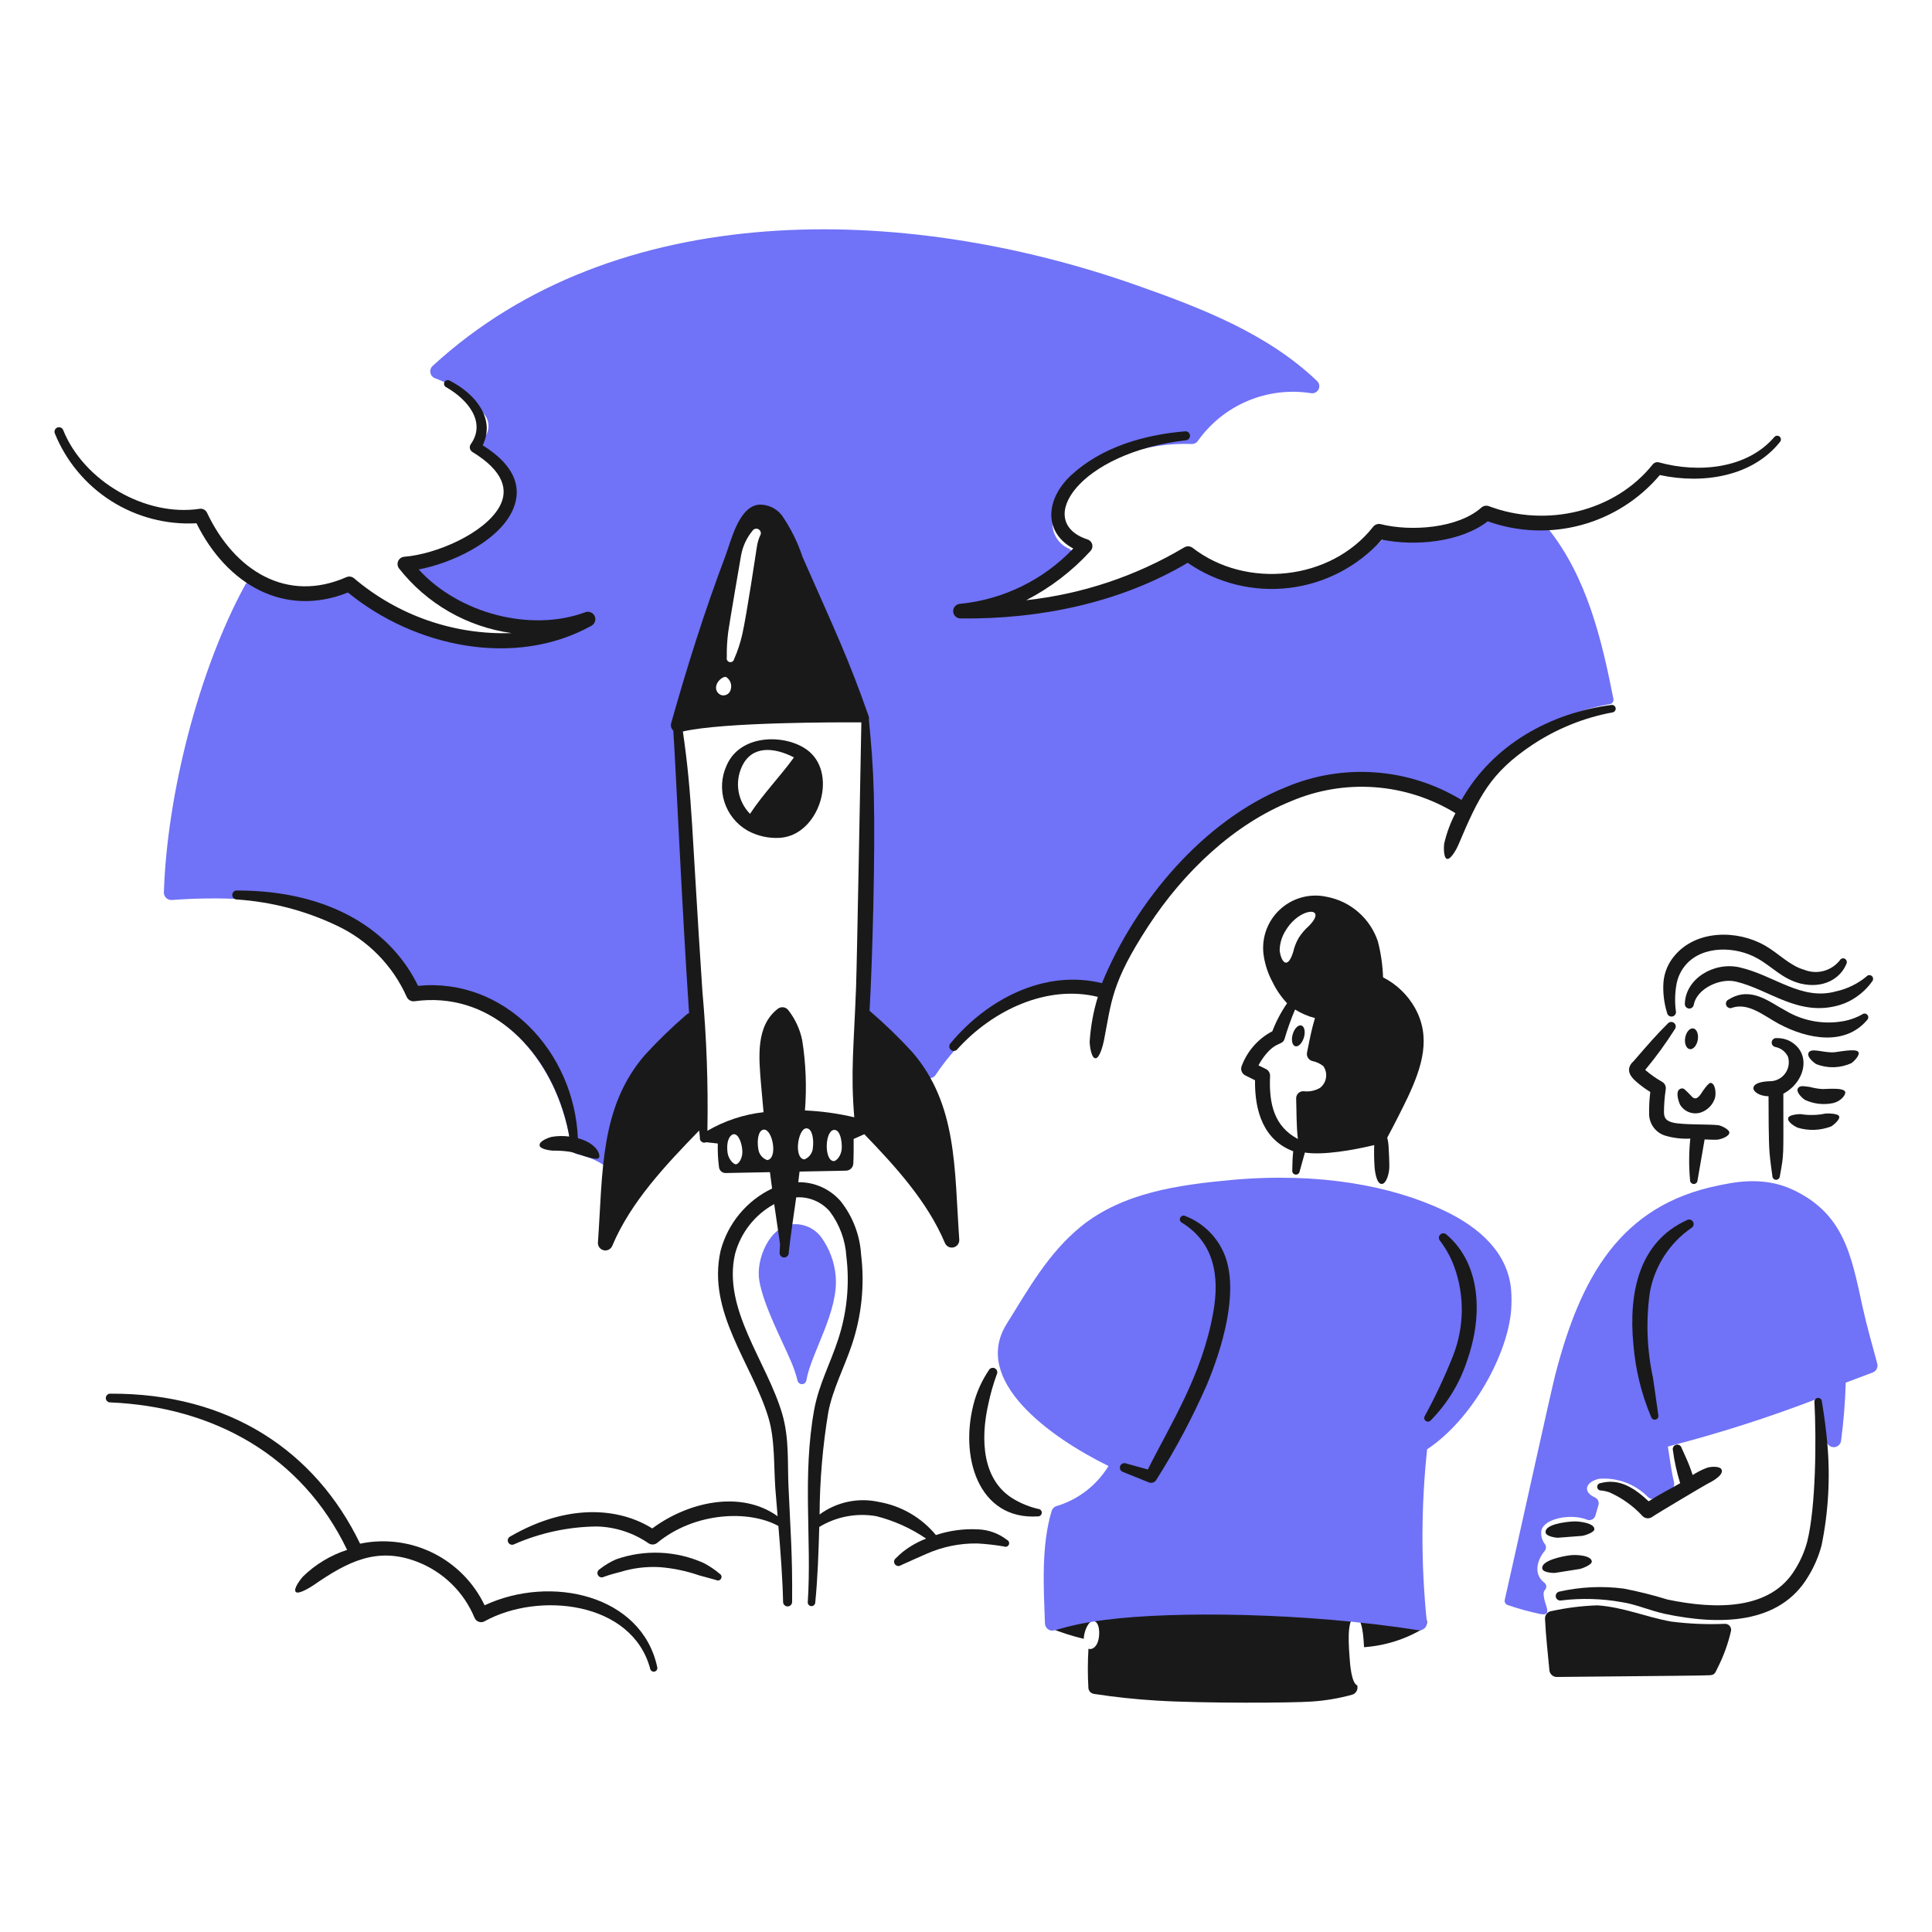 <svg width="148" height="148" viewBox="0 0 148 148" fill="none" xmlns="http://www.w3.org/2000/svg">
<path d="M108.787 123.687C105.773 123.486 102.972 122.962 99.898 122.776C96.23 122.556 92.859 122.709 88.947 122.755C86.857 122.724 84.768 122.896 82.711 123.27C81.829 123.407 80.983 123.719 80.223 124.189C80.175 124.226 80.139 124.277 80.122 124.335C80.105 124.394 80.107 124.456 80.127 124.513C80.147 124.57 80.186 124.62 80.236 124.654C80.286 124.688 80.346 124.705 80.407 124.703C81.257 125.048 82.131 125.329 83.023 125.543C83.023 125.485 83.026 125.427 83.032 125.37C83.094 124.9 83.375 124.125 83.791 124.189C84.219 124.247 84.258 125.071 84.159 125.551C84.043 126.155 83.669 126.407 83.381 126.303C83.32 127.303 83.319 128.305 83.376 129.306C83.385 129.418 83.432 129.524 83.508 129.606C83.585 129.689 83.687 129.742 83.798 129.759C85.401 130.008 87.008 130.176 88.621 130.274C92.2 130.494 99.078 130.452 100.466 130.347C101.519 130.279 102.563 130.103 103.58 129.822C103.705 129.786 103.814 129.707 103.888 129.6C103.962 129.493 103.997 129.364 103.987 129.234C103.987 129.193 103.98 129.151 103.977 129.111C103.532 128.951 103.419 127.498 103.389 127.033C103.342 126.34 103.113 123.932 103.811 123.903C104.354 123.881 104.45 125.343 104.489 126.182C106.113 126.071 107.686 125.571 109.077 124.726C109.172 124.657 109.244 124.561 109.283 124.45C109.322 124.339 109.325 124.219 109.294 124.106C109.262 123.992 109.197 123.892 109.106 123.817C109.015 123.742 108.904 123.697 108.787 123.687Z" fill="#191919"/>
<path d="M123.596 53.543C122.678 48.889 121.555 44.23 118.605 40.507C118.748 40.488 118.892 40.465 119.035 40.44C119.125 40.423 119.205 40.372 119.257 40.297C119.31 40.221 119.33 40.129 119.314 40.038C119.306 39.994 119.29 39.951 119.265 39.913C119.241 39.875 119.209 39.842 119.171 39.816C119.134 39.791 119.092 39.772 119.048 39.763C119.003 39.754 118.958 39.753 118.913 39.761C117.4 40.01 115.848 39.721 114.526 38.946C114.465 38.915 114.397 38.902 114.329 38.908C114.261 38.914 114.197 38.939 114.142 38.979C112.03 40.596 109.315 41.638 106.797 40.711C106.722 40.684 106.641 40.68 106.565 40.701C106.488 40.721 106.42 40.764 106.369 40.825C102.959 44.837 95.688 45.245 91.522 42.153C91.454 42.102 91.374 42.073 91.289 42.068C91.205 42.063 91.121 42.082 91.048 42.124C86.641 44.536 81.748 45.926 76.731 46.191C78.687 45.425 80.479 44.291 82.009 42.852C82.067 42.795 82.111 42.725 82.136 42.648C82.162 42.571 82.169 42.489 82.157 42.409C82.145 42.328 82.114 42.252 82.067 42.186C82.019 42.12 81.957 42.066 81.885 42.029C81.48 41.855 81.141 41.557 80.915 41.178C80.689 40.799 80.589 40.358 80.629 39.919C80.824 37.538 83.99 35.559 86.233 34.768C87.86 34.203 89.578 33.947 91.299 34.012C91.386 34.015 91.473 33.997 91.552 33.958C91.63 33.92 91.698 33.862 91.75 33.792C92.709 32.433 94.028 31.369 95.559 30.72C97.091 30.071 98.773 29.862 100.416 30.117C100.532 30.139 100.652 30.123 100.758 30.072C100.864 30.02 100.95 29.936 101.004 29.831C101.058 29.726 101.076 29.607 101.057 29.491C101.037 29.375 100.98 29.268 100.894 29.187C97.081 25.546 92.032 23.601 87.085 21.857C69.163 15.536 47.192 15.118 33.143 28.031C33.071 28.096 33.018 28.179 32.988 28.271C32.957 28.363 32.951 28.462 32.97 28.557C32.989 28.652 33.032 28.741 33.095 28.815C33.158 28.888 33.239 28.945 33.33 28.978C34.8 29.519 36.091 30.457 37.06 31.688C37.2 31.848 37.304 32.036 37.363 32.24C37.422 32.444 37.435 32.659 37.401 32.869C37.368 33.079 37.288 33.279 37.168 33.454C37.048 33.629 36.891 33.776 36.708 33.883C36.632 33.944 36.572 34.023 36.535 34.113C36.498 34.203 36.485 34.3 36.497 34.397C36.509 34.493 36.546 34.585 36.603 34.663C36.661 34.742 36.738 34.804 36.827 34.843C37.374 35.062 37.866 35.398 38.268 35.829C38.67 36.259 38.973 36.773 39.154 37.334C39.795 39.666 37.365 41.63 35.097 42.436C33.929 42.861 32.678 43.008 31.443 42.865C31.327 42.85 31.21 42.871 31.107 42.925C31.004 42.98 30.92 43.064 30.866 43.168C30.813 43.271 30.793 43.388 30.808 43.504C30.824 43.619 30.874 43.727 30.953 43.813C33.995 47.1 38.363 48.437 42.832 48.223C39.447 49.732 35.465 49.186 31.965 47.887C30.157 47.304 28.498 46.331 27.107 45.036C27.022 44.947 26.91 44.888 26.788 44.867C26.666 44.846 26.541 44.866 26.431 44.922C25.355 45.453 24.162 45.701 22.963 45.645C21.765 45.588 20.601 45.228 19.579 44.599C19.513 44.558 19.439 44.532 19.363 44.52C19.286 44.509 19.208 44.513 19.133 44.533C19.058 44.553 18.987 44.588 18.926 44.636C18.865 44.684 18.815 44.743 18.777 44.812C15.224 51.318 12.797 60.85 12.554 68.354C12.551 68.434 12.565 68.514 12.595 68.588C12.626 68.662 12.671 68.73 12.729 68.785C12.787 68.841 12.856 68.883 12.932 68.91C13.007 68.937 13.088 68.948 13.168 68.942C20.116 68.434 29.382 69.329 31.554 75.98C31.592 76.095 31.666 76.195 31.764 76.266C31.863 76.337 31.982 76.374 32.103 76.373C38.644 76.292 42.863 81.615 43.769 87.938C43.785 88.053 43.836 88.161 43.915 88.246C43.993 88.331 44.096 88.39 44.21 88.415C46.358 88.911 46.459 89.747 47.076 89.437C47.168 89.391 47.245 89.32 47.3 89.233C47.355 89.146 47.385 89.046 47.386 88.943C47.496 84.156 49.63 80.417 53.197 77.33C53.275 77.264 53.334 77.178 53.366 77.082C53.398 76.985 53.404 76.881 53.382 76.782C52.864 74.378 51.707 60.769 51.855 55.33C51.901 54.382 52.075 53.444 52.37 52.542C52.393 52.469 56.014 41.722 57.416 39.986C58.077 39.17 58.722 38.834 59.563 39.809C60.141 40.591 60.581 41.465 60.866 42.394C62.431 46.778 64.774 50.755 66.26 55.163C66.579 56.184 66.728 57.25 66.701 58.319C66.701 58.392 66.3 70.914 65.986 77.465C65.983 77.56 66.003 77.653 66.046 77.737C66.089 77.821 66.153 77.892 66.232 77.945C67.961 79.207 69.504 80.707 70.814 82.399C70.867 82.463 70.934 82.513 71.01 82.545C71.086 82.578 71.169 82.593 71.251 82.588C71.334 82.584 71.414 82.56 71.486 82.52C71.558 82.479 71.62 82.422 71.666 82.353C74.372 78.305 79.871 73.974 84.303 76.009C84.365 76.037 84.433 76.052 84.502 76.054C84.57 76.055 84.639 76.043 84.703 76.017C84.766 75.991 84.824 75.952 84.872 75.903C84.921 75.854 84.958 75.796 84.983 75.731C85.853 73.336 87.013 71.055 88.438 68.942C91.078 65.247 94.743 62.406 98.979 60.769C103.214 59.216 107.809 59.273 111.655 62.313C111.698 62.347 111.748 62.372 111.802 62.386C111.856 62.4 111.912 62.403 111.967 62.393C112.022 62.384 112.074 62.363 112.12 62.332C112.166 62.301 112.205 62.261 112.235 62.214C115.071 57.76 118.094 54.827 123.319 53.942C123.363 53.934 123.406 53.918 123.444 53.894C123.483 53.87 123.516 53.838 123.542 53.801C123.568 53.764 123.586 53.722 123.595 53.677C123.604 53.633 123.604 53.587 123.596 53.543Z" fill="#7072F7"/>
<path d="M64.013 97.711C63.915 96.653 63.534 95.64 62.911 94.779C62.667 94.453 62.348 94.191 61.98 94.017C61.612 93.843 61.208 93.761 60.801 93.78C58.997 93.858 57.875 96.421 58.169 98.123C58.505 100.051 59.94 102.735 60.563 104.219C60.787 104.723 60.967 105.245 61.099 105.78C61.121 105.857 61.168 105.924 61.234 105.97C61.299 106.016 61.379 106.037 61.458 106.031C61.538 106.025 61.613 105.991 61.67 105.936C61.728 105.881 61.765 105.807 61.774 105.728C62.137 103.622 64.278 100.445 64.013 97.711Z" fill="#7072F7"/>
<path d="M131.624 86.194C130.951 86.11 128.905 86.179 128.17 85.999C127.698 85.881 127.479 85.705 127.468 85.227C127.469 84.638 127.514 84.049 127.6 83.466C127.622 83.353 127.608 83.236 127.561 83.131C127.514 83.026 127.435 82.938 127.336 82.879C126.871 82.616 126.433 82.308 126.029 81.959C126.854 80.969 127.613 79.927 128.301 78.838C128.354 78.767 128.378 78.678 128.368 78.59C128.357 78.502 128.314 78.421 128.245 78.365C128.177 78.308 128.09 78.28 128.002 78.286C127.913 78.292 127.831 78.331 127.771 78.397C126.911 79.257 126.448 79.776 125.133 81.3C124.977 81.426 124.864 81.597 124.809 81.79C124.712 82.21 124.997 82.546 125.317 82.836C125.66 83.139 126.029 83.412 126.42 83.651C126.346 84.237 126.317 84.828 126.332 85.419C126.351 85.761 126.47 86.091 126.674 86.367C126.878 86.642 127.159 86.852 127.481 86.969C128.128 87.174 128.807 87.259 129.485 87.221C129.375 88.275 129.369 89.337 129.466 90.392C129.461 90.467 129.486 90.541 129.534 90.598C129.583 90.655 129.653 90.691 129.728 90.697C129.765 90.7 129.803 90.696 129.839 90.685C129.875 90.674 129.908 90.655 129.937 90.631C129.965 90.606 129.989 90.577 130.006 90.543C130.023 90.51 130.033 90.473 130.036 90.436L130.582 87.285C130.872 87.3 131.336 87.315 131.474 87.31C131.789 87.303 132.476 87.065 132.476 86.759C132.475 86.529 131.878 86.227 131.624 86.194Z" fill="#191919"/>
<path d="M128.695 84.614C128.858 84.891 129.112 85.101 129.414 85.209C129.716 85.316 130.046 85.314 130.347 85.202C130.582 85.111 130.795 84.97 130.97 84.789C131.146 84.607 131.279 84.39 131.362 84.151C131.494 83.748 131.389 82.959 131.033 82.953C130.871 82.953 130.461 83.547 130.415 83.621C130.145 84.054 129.885 84.356 129.549 83.945C129.046 83.443 128.995 83.326 128.763 83.393C128.349 83.512 128.506 84.178 128.695 84.614Z" fill="#191919"/>
<path d="M137.046 79.718C136.755 79.584 136.437 79.517 136.117 79.523C136.072 79.517 136.026 79.519 135.982 79.53C135.938 79.54 135.897 79.56 135.86 79.587C135.786 79.641 135.737 79.723 135.723 79.813C135.71 79.904 135.732 79.996 135.787 80.07C135.841 80.144 135.923 80.193 136.013 80.207C136.22 80.248 136.414 80.337 136.579 80.466C136.745 80.596 136.879 80.762 136.969 80.952C137.035 81.172 137.049 81.404 137.009 81.63C136.969 81.855 136.875 82.068 136.737 82.251C136.599 82.434 136.419 82.582 136.213 82.682C136.007 82.782 135.78 82.832 135.55 82.828C135.103 82.842 134.321 82.937 134.315 83.374C134.315 83.569 134.688 83.968 135.478 83.976C135.478 85.05 135.483 87.388 135.552 88.265C135.599 88.889 135.752 89.955 135.772 90.085C135.77 90.161 135.799 90.234 135.851 90.289C135.903 90.344 135.976 90.376 136.051 90.379C136.127 90.379 136.2 90.35 136.255 90.297C136.309 90.245 136.342 90.174 136.346 90.099C136.673 88.261 136.612 88.837 136.612 83.783C138.317 82.878 138.819 80.623 137.046 79.718Z" fill="#191919"/>
<path d="M128.378 77.448C128.287 76.755 128.306 76.053 128.433 75.366C128.537 74.821 128.785 74.314 129.15 73.896C130.436 72.422 132.951 72.467 134.64 73.425C135.752 74.049 136.535 74.989 137.919 75.343C139.656 75.761 140.98 74.983 141.447 73.829C141.48 73.761 141.485 73.683 141.462 73.612C141.439 73.54 141.389 73.48 141.323 73.443C141.29 73.426 141.254 73.415 141.216 73.412C141.179 73.409 141.142 73.413 141.106 73.425C141.07 73.436 141.037 73.454 141.009 73.478C140.98 73.502 140.957 73.532 140.939 73.565C140.622 73.965 140.185 74.251 139.692 74.381C139.199 74.511 138.677 74.478 138.204 74.287C137.108 73.978 136.249 73.031 135.203 72.431C133.038 71.204 129.955 71.248 128.311 73.174C127.804 73.748 127.495 74.47 127.429 75.232C127.375 76.027 127.468 76.824 127.703 77.584C127.71 77.63 127.727 77.674 127.752 77.714C127.777 77.753 127.81 77.787 127.848 77.814C127.887 77.84 127.93 77.858 127.976 77.867C128.022 77.877 128.069 77.876 128.115 77.867C128.16 77.857 128.204 77.838 128.242 77.812C128.28 77.785 128.313 77.751 128.337 77.711C128.362 77.671 128.378 77.627 128.385 77.581C128.392 77.535 128.39 77.488 128.378 77.442V77.448Z" fill="#191919"/>
<path d="M129.751 76.954C129.996 75.727 131.768 74.896 132.985 75.196C135.548 75.8 137.797 77.933 140.944 76.985C141.405 76.845 141.84 76.631 142.231 76.351C142.697 76.029 143.102 75.627 143.427 75.163C143.45 75.133 143.468 75.099 143.478 75.063C143.488 75.027 143.491 74.989 143.487 74.951C143.482 74.914 143.47 74.878 143.452 74.845C143.434 74.812 143.409 74.783 143.379 74.76C143.35 74.737 143.316 74.719 143.28 74.709C143.243 74.699 143.205 74.696 143.168 74.701C143.131 74.705 143.094 74.717 143.062 74.735C143.029 74.754 143 74.778 142.977 74.808C142.3 75.367 141.501 75.756 140.644 75.944C137.991 76.679 135.94 74.717 133.241 74.099C131.244 73.661 129.117 75.008 129.068 76.879C129.059 76.97 129.086 77.061 129.144 77.133C129.202 77.204 129.286 77.249 129.377 77.259C129.467 77.267 129.556 77.24 129.626 77.183C129.696 77.126 129.741 77.044 129.751 76.954Z" fill="#191919"/>
<path d="M132.716 77.19C133.949 76.8 135.105 77.796 136.265 78.43C138.538 79.641 141.361 80.108 143.027 78.14C143.081 78.09 143.114 78.02 143.119 77.946C143.123 77.872 143.098 77.8 143.05 77.743C143.002 77.687 142.934 77.652 142.86 77.644C142.786 77.637 142.712 77.659 142.654 77.705C142.474 77.81 142.285 77.9 142.09 77.974C141.812 78.084 141.524 78.167 141.231 78.222C139.708 78.502 138.136 78.221 136.804 77.431C135.547 76.766 134.129 75.506 132.427 76.564C132.384 76.581 132.345 76.608 132.312 76.641C132.279 76.674 132.254 76.714 132.237 76.757C132.22 76.801 132.212 76.847 132.213 76.894C132.214 76.94 132.225 76.986 132.245 77.028C132.265 77.071 132.293 77.109 132.327 77.14C132.362 77.171 132.402 77.195 132.447 77.21C132.491 77.225 132.537 77.231 132.584 77.228C132.63 77.224 132.675 77.211 132.716 77.19Z" fill="#191919"/>
<path d="M139.14 81.52C139.572 81.689 140.034 81.768 140.497 81.754C140.961 81.739 141.417 81.63 141.837 81.435C141.967 81.347 142.51 80.847 142.363 80.59C142.189 80.283 140.764 80.602 140.465 80.612C139.645 80.648 138.775 80.254 138.554 80.629C138.359 80.954 138.98 81.429 139.14 81.52Z" fill="#191919"/>
<path d="M138.256 84.251C138.921 84.563 139.668 84.653 140.388 84.51C141.087 84.353 141.417 83.821 141.348 83.635C141.196 83.281 139.878 83.442 139.562 83.423C139.254 83.402 138.948 83.35 138.651 83.267C138.076 83.184 137.856 83.161 137.729 83.371C137.545 83.687 138.142 84.177 138.256 84.251Z" fill="#191919"/>
<path d="M137.694 86.381C138.546 86.642 139.462 86.607 140.291 86.282C140.369 86.238 140.992 85.776 140.884 85.508C140.789 85.28 139.95 85.288 139.838 85.304C139.217 85.433 138.577 85.448 137.951 85.348C137.877 85.344 137.069 85.362 136.985 85.638C136.885 85.972 137.6 86.341 137.694 86.381Z" fill="#191919"/>
<path d="M115.754 98.768C115.498 95.98 113.358 94.029 110.614 92.731C106.596 90.835 101.072 89.786 94.342 90.389C90.222 90.773 86.023 91.363 82.818 93.946C80.286 96.004 78.753 98.797 77.11 101.426C74.424 105.744 80.373 110.069 84.915 112.304C84.018 113.775 82.612 114.863 80.965 115.364C80.87 115.388 80.783 115.436 80.712 115.503C80.642 115.571 80.59 115.656 80.561 115.749C79.753 118.423 79.95 121.593 80.047 124.367C80.05 124.453 80.074 124.538 80.115 124.614C80.156 124.691 80.214 124.757 80.285 124.808C80.77 125.152 80.941 124.572 84.678 124.088C89.882 123.415 99.946 123.513 108.648 124.88C108.734 124.893 108.823 124.887 108.907 124.86C108.99 124.833 109.067 124.788 109.13 124.727C109.193 124.666 109.242 124.592 109.271 124.509C109.301 124.427 109.312 124.338 109.302 124.251C108.849 119.852 108.856 115.418 109.323 111.021C112.823 108.702 115.483 103.731 115.758 100.392C115.801 99.852 115.799 99.308 115.754 98.768Z" fill="#7072F7"/>
<path d="M87.93 112.57C89.694 109.035 92.087 105.343 92.939 100.542C93.453 97.707 92.984 95.165 90.529 93.658C90.465 93.622 90.416 93.562 90.394 93.491C90.373 93.42 90.38 93.343 90.413 93.277C90.447 93.211 90.506 93.161 90.576 93.137C90.646 93.112 90.723 93.117 90.79 93.148C91.502 93.422 92.147 93.846 92.68 94.392C93.213 94.937 93.623 95.591 93.881 96.309C94.871 99.133 93.613 103.301 92.452 106.075C91.35 108.595 90.057 111.028 88.585 113.352C88.532 113.447 88.447 113.521 88.344 113.561C88.242 113.6 88.13 113.602 88.026 113.566L86.015 112.754C85.929 112.722 85.859 112.658 85.82 112.575C85.781 112.492 85.777 112.397 85.808 112.311C85.839 112.225 85.903 112.155 85.986 112.116C86.069 112.077 86.164 112.073 86.25 112.104L87.93 112.57Z" fill="#191919"/>
<path d="M110.323 95.062C110.776 95.661 111.139 96.323 111.399 97.027C112.201 99.234 112.171 101.658 111.316 103.845C110.69 105.422 109.969 106.96 109.158 108.45C109.135 108.48 109.119 108.514 109.11 108.551C109.101 108.587 109.099 108.625 109.105 108.662C109.111 108.699 109.124 108.735 109.143 108.767C109.163 108.799 109.189 108.827 109.219 108.849C109.281 108.893 109.358 108.912 109.433 108.9C109.508 108.888 109.576 108.847 109.621 108.786C110.886 107.5 111.835 105.937 112.391 104.22C113.567 100.903 113.515 96.887 110.817 94.581C110.753 94.515 110.666 94.478 110.574 94.477C110.483 94.475 110.394 94.511 110.329 94.575C110.263 94.638 110.226 94.726 110.225 94.817C110.224 94.909 110.259 94.997 110.323 95.062Z" fill="#191919"/>
<path d="M75.747 104.968C75.273 105.672 74.907 106.444 74.662 107.256C73.42 111.549 74.939 116.455 79.497 116.163C79.573 116.168 79.648 116.143 79.706 116.094C79.763 116.044 79.798 115.973 79.804 115.898C79.809 115.822 79.784 115.747 79.735 115.689C79.685 115.632 79.614 115.597 79.538 115.591C78.887 115.441 78.263 115.193 77.686 114.856C75.235 113.43 75.087 110.278 75.716 107.528C75.876 106.767 76.091 106.017 76.357 105.286C76.378 105.246 76.391 105.202 76.395 105.157C76.4 105.112 76.395 105.067 76.381 105.023C76.368 104.98 76.346 104.94 76.317 104.905C76.288 104.871 76.252 104.842 76.212 104.821C76.172 104.8 76.128 104.787 76.083 104.783C76.038 104.779 75.993 104.783 75.949 104.797C75.906 104.81 75.866 104.832 75.831 104.861C75.796 104.89 75.768 104.926 75.747 104.966V104.968Z" fill="#191919"/>
<path d="M143.806 104.458C143.42 103.021 143.021 101.649 142.675 100.087C141.814 96.114 141.241 92.951 137.299 91.12C134.978 90.046 132.634 90.615 131.646 90.812C124.11 92.331 121.073 97.857 119.143 105.302C118.783 106.699 115.773 120.393 115.271 122.557C115.252 122.638 115.263 122.722 115.303 122.795C115.343 122.868 115.408 122.923 115.486 122.95C116.3 123.23 117.131 123.46 117.973 123.638C118.616 123.765 118.61 123.46 118.419 122.918C118.359 122.751 118.313 122.578 118.281 122.403C118.242 122.179 118.208 121.938 118.349 121.796C118.386 121.758 118.414 121.712 118.432 121.662C118.45 121.612 118.457 121.559 118.452 121.506C118.448 121.453 118.432 121.402 118.405 121.356C118.379 121.31 118.343 121.27 118.3 121.239C117.491 120.628 117.695 119.57 118.339 118.795C118.393 118.726 118.425 118.642 118.428 118.554C118.432 118.466 118.408 118.379 118.359 118.306C118.243 118.157 118.157 117.986 118.109 117.803C118.06 117.62 118.049 117.429 118.077 117.242C118.314 116.28 120.415 115.935 121.569 116.414C121.632 116.44 121.7 116.451 121.768 116.449C121.836 116.446 121.903 116.429 121.964 116.399C122.026 116.368 122.08 116.325 122.123 116.273C122.166 116.22 122.198 116.159 122.216 116.093L122.449 115.295C122.482 115.18 122.472 115.057 122.421 114.949C122.37 114.841 122.281 114.755 122.172 114.707C121.168 114.252 121.516 113.494 122.503 113.281C123.186 113.227 123.872 113.322 124.514 113.56C125.156 113.799 125.739 114.174 126.221 114.66C126.31 114.756 126.43 114.816 126.559 114.831C126.689 114.845 126.82 114.812 126.927 114.738C127.262 114.524 127.609 114.328 127.965 114.15C128.071 114.092 128.156 114 128.205 113.889C128.254 113.778 128.265 113.654 128.237 113.536C128.024 112.659 127.914 111.738 127.766 110.811C131.694 109.802 135.56 108.563 139.344 107.102C139.609 108.283 139.732 109.228 139.914 110.381C139.935 110.516 140.003 110.639 140.108 110.727C140.212 110.815 140.344 110.863 140.481 110.861C140.617 110.859 140.749 110.808 140.85 110.717C140.952 110.626 141.018 110.501 141.035 110.366C141.23 108.89 141.349 107.404 141.392 105.916L143.47 105.134C143.599 105.082 143.705 104.985 143.767 104.86C143.829 104.736 143.843 104.593 143.806 104.458Z" fill="#7072F7"/>
<path d="M129.225 93.469C125.557 95.128 124.741 99.016 125.127 103.008C125.283 104.912 125.74 106.781 126.481 108.542C126.491 108.578 126.507 108.612 126.53 108.642C126.553 108.672 126.581 108.697 126.614 108.716C126.646 108.735 126.682 108.747 126.72 108.752C126.757 108.757 126.795 108.754 126.831 108.744C126.867 108.735 126.901 108.719 126.931 108.696C126.961 108.674 126.986 108.645 127.005 108.613C127.023 108.581 127.036 108.545 127.04 108.508C127.045 108.471 127.043 108.433 127.033 108.397C126.95 107.843 126.688 105.917 126.624 105.531C126.16 103.387 126.079 101.177 126.385 99.005C126.564 98.013 126.937 97.066 127.482 96.218C128.028 95.371 128.736 94.64 129.566 94.067C129.605 94.045 129.64 94.015 129.668 93.979C129.696 93.944 129.716 93.903 129.728 93.859C129.74 93.815 129.744 93.77 129.738 93.725C129.733 93.68 129.718 93.636 129.696 93.597C129.674 93.558 129.644 93.523 129.608 93.495C129.573 93.467 129.532 93.447 129.488 93.434C129.445 93.422 129.399 93.419 129.354 93.424C129.309 93.43 129.266 93.444 129.226 93.467L129.225 93.469Z" fill="#191919"/>
<path d="M119.315 117.8C119.389 117.8 121.146 117.663 121.22 117.653C121.349 117.637 122.11 117.407 122.134 117.164C122.18 116.693 121.051 116.534 120.571 116.548C119.905 116.574 118.292 116.781 118.404 117.407C118.45 117.712 119.242 117.8 119.315 117.8Z" fill="#191919"/>
<path d="M119.111 120.493C119.185 120.487 120.971 120.199 121.045 120.187C121.179 120.157 121.927 119.885 121.938 119.636C121.953 119.163 120.8 119.077 120.294 119.139C119.623 119.217 117.987 119.568 118.153 120.187C118.233 120.488 119.038 120.499 119.111 120.493Z" fill="#191919"/>
<path d="M119.577 122.604C121.134 122.41 122.712 122.454 124.256 122.736C125.229 122.872 126.424 123.385 127.512 123.624C131.702 124.513 136.321 124.469 138.514 120.771C138.974 120.027 139.321 119.218 139.543 118.372C140.069 115.797 140.215 113.159 139.978 110.542C139.885 109.477 139.735 108.424 139.563 107.342C139.56 107.305 139.548 107.269 139.53 107.236C139.513 107.203 139.488 107.173 139.459 107.15C139.43 107.126 139.396 107.108 139.36 107.098C139.324 107.087 139.287 107.084 139.249 107.087C139.212 107.091 139.176 107.103 139.143 107.121C139.11 107.138 139.08 107.163 139.057 107.192C139.033 107.221 139.016 107.255 139.005 107.291C138.994 107.327 138.991 107.364 138.995 107.402C139.146 110.279 139.107 115.445 138.44 118.1C138.242 118.837 137.937 119.541 137.534 120.189C135.64 123.391 131.386 123.292 127.745 122.534C126.64 122.193 125.517 121.912 124.382 121.693C122.732 121.48 121.058 121.56 119.435 121.928C119.349 121.95 119.274 122.005 119.227 122.08C119.18 122.156 119.164 122.247 119.182 122.334C119.201 122.422 119.252 122.499 119.326 122.549C119.4 122.599 119.49 122.619 119.578 122.604H119.577Z" fill="#191919"/>
<path d="M131.886 112.587C131.778 112.293 131.032 112.335 130.738 112.448C130.362 112.592 130.003 112.775 129.666 112.994C129.588 112.758 129.509 112.524 129.419 112.293C129.237 111.822 129.015 111.376 128.816 110.911C128.803 110.868 128.781 110.827 128.753 110.792C128.724 110.757 128.689 110.727 128.649 110.706C128.609 110.684 128.566 110.671 128.521 110.666C128.476 110.661 128.43 110.665 128.387 110.678C128.343 110.691 128.303 110.713 128.268 110.741C128.232 110.77 128.203 110.805 128.182 110.845C128.16 110.884 128.146 110.928 128.142 110.973C128.137 111.018 128.141 111.064 128.154 111.107C128.266 111.959 128.452 112.8 128.708 113.621C127.814 114.135 127.184 114.429 126.293 115.009C125.213 113.992 124.053 113.229 122.622 113.612C122.584 113.614 122.546 113.624 122.512 113.642C122.478 113.659 122.447 113.683 122.422 113.712C122.397 113.742 122.378 113.776 122.367 113.813C122.356 113.85 122.352 113.888 122.356 113.927C122.36 113.965 122.372 114.002 122.391 114.036C122.409 114.069 122.435 114.099 122.465 114.122C122.496 114.146 122.531 114.163 122.568 114.173C122.605 114.182 122.644 114.184 122.682 114.179C122.879 114.201 123.074 114.244 123.262 114.309C124.238 114.736 125.114 115.362 125.834 116.146C125.93 116.239 126.054 116.296 126.187 116.307C126.32 116.318 126.452 116.282 126.561 116.206C126.935 115.94 130.546 113.799 130.79 113.671C130.947 113.593 132.065 113.053 131.886 112.587Z" fill="#191919"/>
<path d="M132.139 124.392C130.76 124.453 129.379 124.394 128.01 124.217C126.082 123.873 124.42 123.127 122.378 122.977C121.195 123.015 120.019 123.162 118.862 123.414C118.718 123.43 118.584 123.501 118.49 123.612C118.396 123.723 118.347 123.866 118.355 124.011C118.421 125.374 118.559 126.51 118.691 127.949C118.704 128.09 118.77 128.222 118.876 128.317C118.981 128.413 119.119 128.465 119.261 128.463C128.101 128.375 130.389 128.362 130.96 128.331C131.361 128.31 131.384 128.161 131.56 127.799C132.029 126.886 132.38 125.918 132.608 124.917C132.617 124.851 132.612 124.783 132.593 124.719C132.573 124.654 132.54 124.595 132.496 124.545C132.451 124.495 132.396 124.456 132.334 124.429C132.273 124.403 132.206 124.39 132.139 124.392Z" fill="#191919"/>
<path d="M62.019 57.599C60.466 56.238 56.775 56.093 55.67 58.62C55.261 59.502 55.197 60.506 55.493 61.433C55.788 62.361 56.42 63.143 57.264 63.627C58.027 64.046 58.894 64.239 59.763 64.181C62.708 63.973 64.157 59.461 62.019 57.599ZM57.456 62.344C56.999 61.879 56.694 61.286 56.581 60.644C56.468 60.002 56.552 59.341 56.822 58.748C57.557 57.114 59.236 57.205 60.821 58.02C59.749 59.504 58.463 60.808 57.456 62.344Z" fill="#191919"/>
<path d="M123.766 54.242C123.753 54.167 123.712 54.1 123.651 54.056C123.59 54.011 123.514 53.992 123.439 54.003C118.745 54.618 114.338 57.059 111.959 61.279C109.951 60.061 107.682 59.337 105.34 59.169C102.997 59 100.648 59.39 98.486 60.308C92.23 62.822 86.989 69.045 84.415 75.316C80.063 74.24 75.633 76.511 72.802 79.937C72.773 79.972 72.75 80.011 72.736 80.055C72.722 80.097 72.716 80.143 72.72 80.188C72.723 80.233 72.735 80.277 72.756 80.318C72.776 80.358 72.804 80.394 72.839 80.424C72.873 80.453 72.913 80.476 72.956 80.49C72.999 80.504 73.044 80.509 73.089 80.506C73.134 80.503 73.178 80.49 73.219 80.47C73.259 80.45 73.295 80.421 73.325 80.387C76.04 77.374 80.216 75.408 84.099 76.366C83.755 77.49 83.544 78.651 83.472 79.825C83.477 80.057 83.585 81.054 83.912 81.07C84.24 81.086 84.501 80.041 84.565 79.716C85.153 76.745 85.103 75.331 87.959 70.953C90.679 66.778 94.536 63.13 98.911 61.372C100.93 60.512 103.125 60.146 105.314 60.306C107.503 60.466 109.621 61.146 111.494 62.291C111.107 63.029 110.817 63.815 110.63 64.627C110.598 64.868 110.568 65.722 110.85 65.794C111.144 65.868 111.612 64.986 111.726 64.702C113.263 61.08 114.125 59.223 117.415 57.037C119.266 55.815 121.344 54.977 123.526 54.572C123.602 54.56 123.669 54.519 123.714 54.457C123.759 54.395 123.778 54.317 123.766 54.242Z" fill="#191919"/>
<path d="M44.269 87.191C43.975 80.522 38.633 74.871 32.025 75.52C30.057 71.443 25.513 68.215 18.153 68.215C18.108 68.213 18.063 68.22 18.02 68.235C17.977 68.251 17.938 68.274 17.905 68.305C17.871 68.336 17.844 68.373 17.825 68.414C17.806 68.455 17.795 68.499 17.793 68.544C17.79 68.636 17.823 68.725 17.885 68.792C17.947 68.86 18.033 68.9 18.125 68.904C20.792 69.079 23.401 69.76 25.813 70.912C28.189 72.03 30.085 73.965 31.155 76.363C31.204 76.477 31.29 76.572 31.399 76.633C31.507 76.694 31.633 76.717 31.756 76.7C37.385 75.921 41.745 80.181 43.259 85.529C43.404 86.034 43.521 86.546 43.609 87.064C43.158 87.004 42.7 87.013 42.252 87.09C42.058 87.136 41.279 87.405 41.336 87.751C41.384 88.064 42.262 88.139 42.345 88.145C42.785 88.138 43.225 88.166 43.66 88.231C44.198 88.326 45.651 88.976 45.878 88.697C46.032 88.496 45.745 87.585 44.269 87.191Z" fill="#191919"/>
<path d="M82.217 42.019C79.92 40.782 80.08 38.233 82.062 36.397C84.392 34.25 87.611 33.309 90.793 33.04C90.882 33.034 90.97 33.063 91.038 33.121C91.106 33.179 91.149 33.261 91.158 33.35C91.166 33.439 91.14 33.528 91.085 33.598C91.029 33.668 90.948 33.714 90.86 33.725C82.632 34.681 79.161 39.973 83.32 41.328C83.406 41.356 83.482 41.406 83.543 41.472C83.605 41.538 83.648 41.619 83.67 41.706C83.692 41.794 83.692 41.885 83.669 41.972C83.646 42.059 83.602 42.139 83.541 42.205C82.135 43.744 80.468 45.021 78.616 45.977C82.893 45.513 87.019 44.135 90.715 41.935C90.814 41.874 90.93 41.846 91.046 41.852C91.162 41.858 91.273 41.9 91.365 41.971C95.448 45.136 101.931 44.495 105.19 40.354C105.258 40.267 105.35 40.202 105.455 40.167C105.559 40.132 105.671 40.127 105.778 40.154C108.094 40.734 111.697 40.473 113.482 38.881C113.558 38.813 113.652 38.768 113.752 38.749C113.852 38.73 113.956 38.739 114.051 38.774C118.434 40.435 123.69 39.221 126.601 35.583C126.657 35.512 126.733 35.459 126.818 35.429C126.904 35.401 126.997 35.397 127.084 35.42C130.145 36.262 133.856 35.903 135.932 33.468C135.982 33.415 136.05 33.383 136.123 33.378C136.195 33.373 136.267 33.396 136.323 33.442C136.38 33.488 136.416 33.554 136.425 33.626C136.435 33.699 136.416 33.772 136.373 33.831C134.272 36.5 130.485 37.109 127.151 36.391C125.576 38.254 123.469 39.592 121.113 40.225C118.757 40.858 116.264 40.757 113.967 39.934C111.899 41.544 108.381 41.86 105.858 41.337C104.02 43.395 101.495 44.711 98.756 45.038C96.017 45.364 93.253 44.68 90.983 43.113C85.824 46.173 79.656 47.449 73.564 47.376C73.42 47.373 73.283 47.314 73.181 47.212C73.079 47.11 73.02 46.973 73.017 46.829C73.013 46.685 73.066 46.545 73.163 46.438C73.26 46.332 73.394 46.267 73.538 46.257C76.846 45.933 79.927 44.429 82.217 42.019Z" fill="#191919"/>
<path d="M39.189 48.497C35.78 48.023 32.687 46.246 30.562 43.538C30.503 43.458 30.467 43.363 30.457 43.264C30.447 43.165 30.463 43.065 30.505 42.975C30.546 42.884 30.611 42.806 30.692 42.749C30.774 42.692 30.869 42.658 30.968 42.65C33.402 42.457 37.097 40.874 38.252 38.835C38.987 37.535 38.573 36.081 36.194 34.626C36.145 34.597 36.102 34.558 36.068 34.512C36.034 34.466 36.011 34.413 35.998 34.357C35.985 34.302 35.984 34.244 35.995 34.188C36.005 34.131 36.028 34.078 36.06 34.031C37.236 32.381 35.913 30.65 34.165 29.653C34.132 29.635 34.103 29.611 34.079 29.582C34.055 29.553 34.038 29.52 34.027 29.484C34.016 29.448 34.012 29.411 34.016 29.374C34.02 29.337 34.031 29.3 34.048 29.267C34.066 29.235 34.09 29.205 34.119 29.182C34.148 29.158 34.181 29.14 34.217 29.129C34.253 29.119 34.29 29.115 34.328 29.119C34.365 29.122 34.401 29.133 34.434 29.151C36.426 30.162 37.977 32.086 36.973 34.113C39.738 35.822 40.013 37.714 39.15 39.331C37.963 41.561 34.593 43.144 32.073 43.623C35.137 46.988 40.654 48.456 44.837 46.898C44.972 46.848 45.12 46.852 45.253 46.907C45.386 46.962 45.492 47.065 45.553 47.196C45.612 47.326 45.621 47.475 45.577 47.611C45.533 47.748 45.438 47.863 45.313 47.933C39.433 51.2 31.762 49.565 26.653 45.389C21.802 47.325 17.396 44.812 15.051 40.085C12.749 40.211 10.466 39.614 8.52 38.379C6.574 37.144 5.063 35.331 4.197 33.194C4.165 33.109 4.168 33.014 4.205 32.93C4.242 32.847 4.311 32.782 4.397 32.749C4.482 32.717 4.577 32.719 4.661 32.757C4.744 32.794 4.809 32.863 4.842 32.949C6.399 36.832 11.131 39.608 15.3 38.976C15.413 38.959 15.529 38.98 15.63 39.034C15.73 39.089 15.811 39.175 15.859 39.279C17.968 43.736 21.991 46.213 26.529 44.215C26.626 44.172 26.734 44.157 26.839 44.172C26.944 44.188 27.043 44.232 27.124 44.301C30.483 47.153 34.785 48.65 39.189 48.497Z" fill="#191919"/>
<path d="M129.713 78.782C129.979 78.829 130.132 79.223 130.057 79.659C129.982 80.096 129.702 80.416 129.439 80.369C129.175 80.322 129.017 79.928 129.094 79.491C129.171 79.055 129.446 78.736 129.713 78.782Z" fill="#191919"/>
<path d="M99.693 78.557C99.928 78.627 100.016 79.041 99.884 79.479C99.751 79.916 99.457 80.214 99.222 80.147C98.988 80.08 98.899 79.665 99.028 79.225C99.158 78.785 99.455 78.487 99.693 78.557Z" fill="#191919"/>
<path d="M50.346 127.704C49.161 122.182 42.213 120.602 37.124 122.972C36.291 121.232 34.898 119.821 33.169 118.965C31.44 118.11 29.474 117.859 27.585 118.253C24.166 111.177 17.579 106.714 8.445 106.762C8.357 106.761 8.272 106.795 8.208 106.857C8.145 106.919 8.108 107.003 8.107 107.091C8.105 107.135 8.113 107.179 8.129 107.219C8.144 107.26 8.168 107.297 8.199 107.329C8.229 107.36 8.265 107.386 8.305 107.403C8.345 107.42 8.388 107.43 8.432 107.43C16.322 107.76 23.112 111.484 26.591 118.728C25.322 119.139 24.165 119.837 23.21 120.768C23.068 120.926 22.435 121.709 22.659 121.95C22.879 122.178 23.882 121.523 24.012 121.436C26.622 119.63 28.886 118.457 31.957 119.639C32.941 120.019 33.838 120.594 34.593 121.331C35.348 122.067 35.946 122.95 36.35 123.924C36.379 123.996 36.422 124.061 36.478 124.114C36.533 124.167 36.6 124.209 36.672 124.234C36.745 124.26 36.822 124.271 36.899 124.265C36.976 124.259 37.051 124.236 37.118 124.199C41.257 121.907 48.424 122.66 49.81 127.841C49.818 127.877 49.833 127.912 49.854 127.942C49.875 127.972 49.903 127.998 49.934 128.017C49.965 128.037 50.001 128.05 50.037 128.056C50.074 128.061 50.111 128.06 50.147 128.051C50.183 128.041 50.217 128.025 50.246 128.003C50.276 127.981 50.301 127.953 50.319 127.921C50.338 127.889 50.349 127.853 50.354 127.816C50.359 127.78 50.356 127.742 50.346 127.707V127.704Z" fill="#191919"/>
<path d="M77.145 117.964C76.504 117.466 75.724 117.183 74.913 117.155C73.822 117.099 72.731 117.247 71.694 117.591C70.588 116.252 69.04 115.353 67.329 115.056C66.547 114.882 65.736 114.878 64.953 115.044C64.169 115.21 63.429 115.541 62.784 116.017C62.799 113.385 63.023 110.758 63.455 108.161C63.794 106.413 64.681 104.74 65.259 103.01C66.006 100.787 66.247 98.424 65.963 96.096C65.871 94.614 65.328 93.195 64.407 92.029C64.005 91.561 63.504 91.187 62.941 90.934C62.379 90.68 61.767 90.554 61.15 90.563C61.183 90.303 61.216 90.032 61.25 89.746L64.805 89.678C64.951 89.676 65.089 89.619 65.194 89.518C65.298 89.418 65.36 89.281 65.367 89.136C65.399 88.615 65.397 87.774 65.393 87.25L66.212 86.886C68.604 89.365 71.057 92.06 72.386 95.221C72.439 95.345 72.534 95.447 72.655 95.509C72.776 95.57 72.914 95.586 73.046 95.555C73.177 95.523 73.294 95.446 73.374 95.337C73.454 95.228 73.493 95.094 73.484 94.959C73.102 89.526 73.349 84.629 69.901 80.611C68.891 79.507 67.816 78.465 66.681 77.49C66.66 77.47 66.637 77.453 66.612 77.438C66.833 73.571 67.053 65.316 66.939 60.859C66.87 58.414 66.743 57.069 66.561 55.137C66.578 55.036 66.568 54.931 66.533 54.835C65.01 50.481 63.998 48.375 61.483 42.677C61.109 41.544 60.575 40.469 59.899 39.485C59.698 39.223 59.438 39.011 59.141 38.867C58.843 38.724 58.516 38.651 58.185 38.657C56.599 38.74 55.995 41.471 55.558 42.62C53.965 46.841 52.638 51.055 51.414 55.396C51.385 55.497 51.385 55.603 51.414 55.704C51.443 55.805 51.5 55.895 51.578 55.965C51.769 58.764 52.231 69.355 52.786 77.618C52.719 77.631 52.657 77.662 52.608 77.709C51.474 78.685 50.399 79.728 49.388 80.831C45.934 84.842 46.187 89.807 45.804 95.179C45.794 95.314 45.833 95.448 45.913 95.557C45.993 95.666 46.11 95.743 46.241 95.774C46.373 95.806 46.512 95.79 46.632 95.728C46.753 95.667 46.848 95.565 46.901 95.44C48.318 92.065 51.007 89.236 53.562 86.602C53.579 86.774 53.614 87.132 53.614 87.132C53.604 87.194 53.611 87.258 53.634 87.317C53.658 87.376 53.697 87.427 53.748 87.465C53.799 87.503 53.859 87.526 53.922 87.532C53.985 87.538 54.048 87.527 54.105 87.499C54.499 87.544 54.563 87.548 54.987 87.599C54.969 88.216 55.001 88.835 55.084 89.447C55.105 89.566 55.169 89.672 55.262 89.748C55.356 89.823 55.474 89.863 55.594 89.859L58.981 89.793C59.032 90.2 59.086 90.612 59.145 91.047C58.182 91.507 57.331 92.171 56.651 92.993C55.97 93.814 55.476 94.774 55.203 95.806C54.134 100.518 57.641 104.49 58.871 108.619C59.37 110.288 59.27 112.266 59.394 114.029C59.449 114.719 59.508 115.431 59.569 116.151C56.737 114.116 52.685 115.066 49.967 117.085C47.344 115.45 43.405 115.198 39.089 117.701C39.049 117.72 39.013 117.747 38.983 117.78C38.953 117.813 38.93 117.851 38.915 117.893C38.9 117.936 38.894 117.98 38.897 118.025C38.9 118.069 38.912 118.112 38.932 118.152C38.952 118.192 38.979 118.228 39.013 118.257C39.047 118.285 39.086 118.307 39.129 118.321C39.171 118.334 39.216 118.339 39.26 118.335C39.305 118.331 39.348 118.318 39.387 118.297C41.388 117.419 43.545 116.956 45.729 116.935C47.14 116.972 48.51 117.418 49.674 118.217C49.773 118.285 49.891 118.32 50.012 118.316C50.132 118.312 50.248 118.269 50.342 118.193C53.245 115.802 57.403 115.669 59.628 116.897C59.796 118.916 59.952 120.957 59.988 122.713C59.988 122.805 60.025 122.893 60.09 122.958C60.154 123.022 60.242 123.059 60.334 123.059C60.425 123.059 60.513 123.022 60.578 122.958C60.643 122.893 60.679 122.805 60.679 122.713C60.715 119.096 60.544 117.131 60.407 113.967C60.312 112.115 60.481 110.238 59.921 108.307C58.736 104.285 55.337 100.296 56.307 96.061C56.522 95.258 56.896 94.506 57.408 93.851C57.92 93.197 58.559 92.652 59.286 92.251L59.307 92.24C59.432 93.112 59.577 94.098 59.754 95.293L59.723 95.961C59.717 96.052 59.747 96.141 59.806 96.21C59.866 96.279 59.95 96.322 60.041 96.328C60.095 96.331 60.149 96.322 60.199 96.302C60.248 96.281 60.293 96.25 60.33 96.211C60.366 96.171 60.394 96.124 60.41 96.073C60.426 96.021 60.431 95.967 60.424 95.914C60.598 94.377 60.785 93.23 60.994 91.724C61.477 91.692 61.961 91.773 62.407 91.961C62.854 92.148 63.251 92.437 63.566 92.804C64.317 93.802 64.759 94.998 64.835 96.245C65.098 98.403 64.877 100.593 64.19 102.656C63.602 104.449 62.739 106.037 62.376 107.957C61.444 113.085 62.193 117.918 61.879 122.731C61.873 122.806 61.898 122.88 61.947 122.938C61.996 122.995 62.065 123.03 62.14 123.036C62.216 123.042 62.291 123.018 62.349 122.969C62.407 122.92 62.444 122.85 62.451 122.774C62.641 120.876 62.703 118.919 62.759 116.972C64.068 116.178 65.619 115.884 67.127 116.145C68.491 116.49 69.783 117.072 70.945 117.865C70.293 118.115 69.683 118.464 69.136 118.899C68.955 119.046 68.792 119.201 68.631 119.362C68.596 119.387 68.566 119.419 68.542 119.456C68.519 119.493 68.504 119.534 68.496 119.577C68.489 119.62 68.491 119.664 68.5 119.707C68.51 119.749 68.528 119.79 68.554 119.825C68.579 119.861 68.611 119.891 68.648 119.914C68.685 119.937 68.726 119.953 68.769 119.96C68.812 119.967 68.856 119.966 68.899 119.956C68.941 119.946 68.982 119.928 69.017 119.903C69.11 119.857 70.717 119.138 70.969 119.033C72.193 118.489 73.52 118.217 74.86 118.236C75.547 118.273 76.233 118.35 76.912 118.466C76.978 118.497 77.055 118.501 77.124 118.475C77.193 118.45 77.249 118.398 77.28 118.332C77.311 118.265 77.314 118.189 77.288 118.12C77.263 118.051 77.211 117.995 77.145 117.964ZM64.483 87.971C64.451 88.559 64.052 88.953 63.869 88.947C63.111 88.909 63.181 86.555 63.918 86.555C64.363 86.555 64.506 87.405 64.483 87.971ZM55.677 50.381C55.663 49.726 55.699 49.071 55.783 48.422C55.88 47.7 56.754 42.625 56.769 42.55C56.894 41.852 57.197 41.197 57.651 40.651C57.677 40.613 57.709 40.581 57.748 40.556C57.786 40.531 57.828 40.514 57.873 40.506C57.918 40.497 57.964 40.498 58.008 40.507C58.053 40.516 58.095 40.535 58.133 40.56C58.17 40.585 58.203 40.618 58.227 40.656C58.253 40.694 58.27 40.736 58.278 40.781C58.287 40.825 58.286 40.871 58.277 40.916C58.267 40.96 58.249 41.002 58.224 41.039C58.103 41.31 58.022 41.597 57.98 41.891C57.961 41.979 57.2 47.133 56.856 48.616C56.71 49.262 56.501 49.892 56.233 50.497C56.225 50.534 56.21 50.569 56.189 50.6C56.168 50.631 56.141 50.657 56.11 50.678C56.078 50.698 56.043 50.713 56.006 50.72C55.97 50.727 55.932 50.726 55.895 50.719C55.858 50.711 55.824 50.696 55.793 50.675C55.762 50.654 55.735 50.627 55.715 50.596C55.694 50.564 55.68 50.529 55.673 50.492C55.666 50.456 55.666 50.418 55.674 50.381H55.677ZM54.868 52.544C54.925 52.184 55.373 51.799 55.617 51.859C55.77 51.953 55.889 52.095 55.955 52.262C56.021 52.429 56.031 52.614 55.984 52.788C55.971 52.864 55.943 52.936 55.901 53.001C55.86 53.066 55.806 53.123 55.743 53.167C55.679 53.211 55.608 53.242 55.533 53.258C55.457 53.275 55.379 53.276 55.303 53.262C55.151 53.224 55.019 53.127 54.938 52.993C54.856 52.858 54.831 52.697 54.868 52.544ZM56.38 89.191C56.191 89.207 55.791 88.784 55.732 88.288C55.608 87.259 55.995 86.897 56.203 86.886C56.604 86.863 56.817 87.621 56.855 88.022C56.94 88.748 56.564 89.18 56.38 89.191ZM58.77 88.869C58.582 88.802 58.417 88.683 58.296 88.525C58.174 88.367 58.101 88.177 58.084 87.979C57.986 87.391 58.071 86.57 58.513 86.534C59.185 86.488 59.611 88.758 58.77 88.869ZM60.376 77.368C60.282 77.252 60.147 77.178 59.998 77.161C59.85 77.145 59.701 77.187 59.584 77.279C57.89 78.587 58.124 80.963 58.3 83.075C58.37 83.863 58.433 84.563 58.492 85.2C56.975 85.371 55.51 85.856 54.19 86.624C54.256 83.067 54.129 79.51 53.809 75.967C52.971 63.392 53.038 61.059 52.312 56.034C55.451 55.311 64.236 55.327 65.983 55.338C65.936 57.721 65.651 73.702 65.577 75.667C65.401 80.304 65.155 82.129 65.441 85.589C64.2 85.297 62.936 85.122 61.663 85.065C61.804 83.273 61.734 81.471 61.454 79.696C61.282 78.846 60.913 78.049 60.376 77.368ZM61.129 87.701C61.172 87.075 61.435 86.421 61.791 86.435C62.236 86.453 62.345 87.314 62.275 87.879C62.27 88.082 62.205 88.279 62.089 88.446C61.973 88.613 61.811 88.742 61.622 88.817C61.227 88.784 61.092 88.253 61.129 87.701Z" fill="#191919"/>
<path d="M46.248 120.795C46.714 120.621 47.393 120.452 47.525 120.417C48.498 120.118 49.516 119.993 50.533 120.05C51.56 120.13 52.572 120.34 53.546 120.677C53.686 120.718 54.671 120.98 54.863 121.039C54.895 121.056 54.93 121.067 54.966 121.071C55.002 121.075 55.038 121.072 55.073 121.062C55.108 121.051 55.14 121.034 55.169 121.012C55.197 120.989 55.22 120.961 55.238 120.929C55.255 120.897 55.266 120.862 55.27 120.826C55.274 120.79 55.27 120.754 55.26 120.719C55.25 120.684 55.233 120.652 55.211 120.624C55.188 120.595 55.16 120.572 55.128 120.555C54.755 120.239 54.348 119.966 53.916 119.739C51.795 118.786 49.388 118.683 47.194 119.452C46.74 119.651 46.314 119.908 45.926 120.216C45.852 120.26 45.798 120.332 45.776 120.416C45.754 120.5 45.765 120.589 45.807 120.664C45.849 120.74 45.919 120.796 46.002 120.821C46.085 120.846 46.174 120.837 46.251 120.798L46.248 120.795Z" fill="#191919"/>
<path d="M108.379 77.188C107.814 76.193 106.968 75.386 105.948 74.869C105.918 73.938 105.784 73.013 105.55 72.112C105.259 71.243 104.741 70.469 104.049 69.868C103.358 69.267 102.519 68.863 101.618 68.696C100.977 68.557 100.311 68.578 99.68 68.757C99.048 68.936 98.471 69.267 97.997 69.721C97.523 70.175 97.168 70.738 96.962 71.361C96.757 71.984 96.708 72.648 96.819 73.295C96.931 73.971 97.154 74.624 97.48 75.226C97.768 75.822 98.144 76.371 98.596 76.854C98.136 77.522 97.757 78.242 97.467 78.999C96.39 79.563 95.557 80.503 95.127 81.64C95.067 81.774 95.062 81.925 95.112 82.063C95.162 82.201 95.262 82.314 95.393 82.38L96.141 82.752C96.106 85.157 96.817 87.342 99.066 88.192C99.01 88.758 99.01 88.91 98.993 89.653C98.987 89.691 98.989 89.728 98.999 89.765C99.008 89.801 99.025 89.835 99.047 89.866C99.07 89.896 99.098 89.921 99.13 89.94C99.163 89.959 99.198 89.972 99.236 89.977C99.273 89.983 99.311 89.98 99.347 89.971C99.383 89.962 99.418 89.945 99.448 89.923C99.478 89.9 99.503 89.872 99.522 89.84C99.541 89.807 99.554 89.772 99.559 89.734L99.961 88.291C101.353 88.511 103.664 88.106 105.272 87.718C105.252 88.247 105.259 88.777 105.294 89.306C105.314 89.72 105.441 90.671 105.83 90.696C106.179 90.719 106.412 89.945 106.428 89.438C106.437 89.154 106.398 88.161 106.374 87.877C106.364 87.632 106.329 87.388 106.268 87.151C106.866 86.035 107.392 84.991 107.846 84.048C108.942 81.705 109.655 79.447 108.379 77.188ZM98.028 72.823C98.033 72.264 98.199 71.717 98.508 71.25C99.61 69.431 101.764 69.434 100.255 70.944C99.958 71.207 99.699 71.51 99.486 71.845C99.293 72.179 99.152 72.54 99.067 72.917C98.63 74.326 98.14 73.69 98.028 72.823ZM101.131 83.329C100.748 83.555 100.301 83.648 99.86 83.593C99.786 83.589 99.711 83.601 99.642 83.627C99.572 83.654 99.509 83.694 99.455 83.746C99.402 83.798 99.36 83.861 99.332 83.93C99.303 83.998 99.29 84.072 99.291 84.147C99.327 85.176 99.301 86.186 99.424 87.253C97.626 86.297 97.195 84.597 97.293 82.43C97.297 82.32 97.271 82.211 97.215 82.116C97.159 82.021 97.078 81.944 96.98 81.894L96.405 81.612C96.561 81.317 96.746 81.037 96.956 80.778C97.78 79.778 98.232 80.086 98.398 79.598C98.626 78.828 98.895 78.072 99.207 77.333C99.678 77.628 100.192 77.849 100.731 77.989C100.455 78.932 100.373 79.405 100.125 80.624C100.096 80.762 100.12 80.906 100.193 81.026C100.265 81.147 100.38 81.236 100.516 81.276C100.83 81.338 101.125 81.473 101.376 81.672C101.552 81.928 101.625 82.241 101.579 82.548C101.534 82.856 101.374 83.135 101.131 83.329Z" fill="#191919"/>
</svg>
